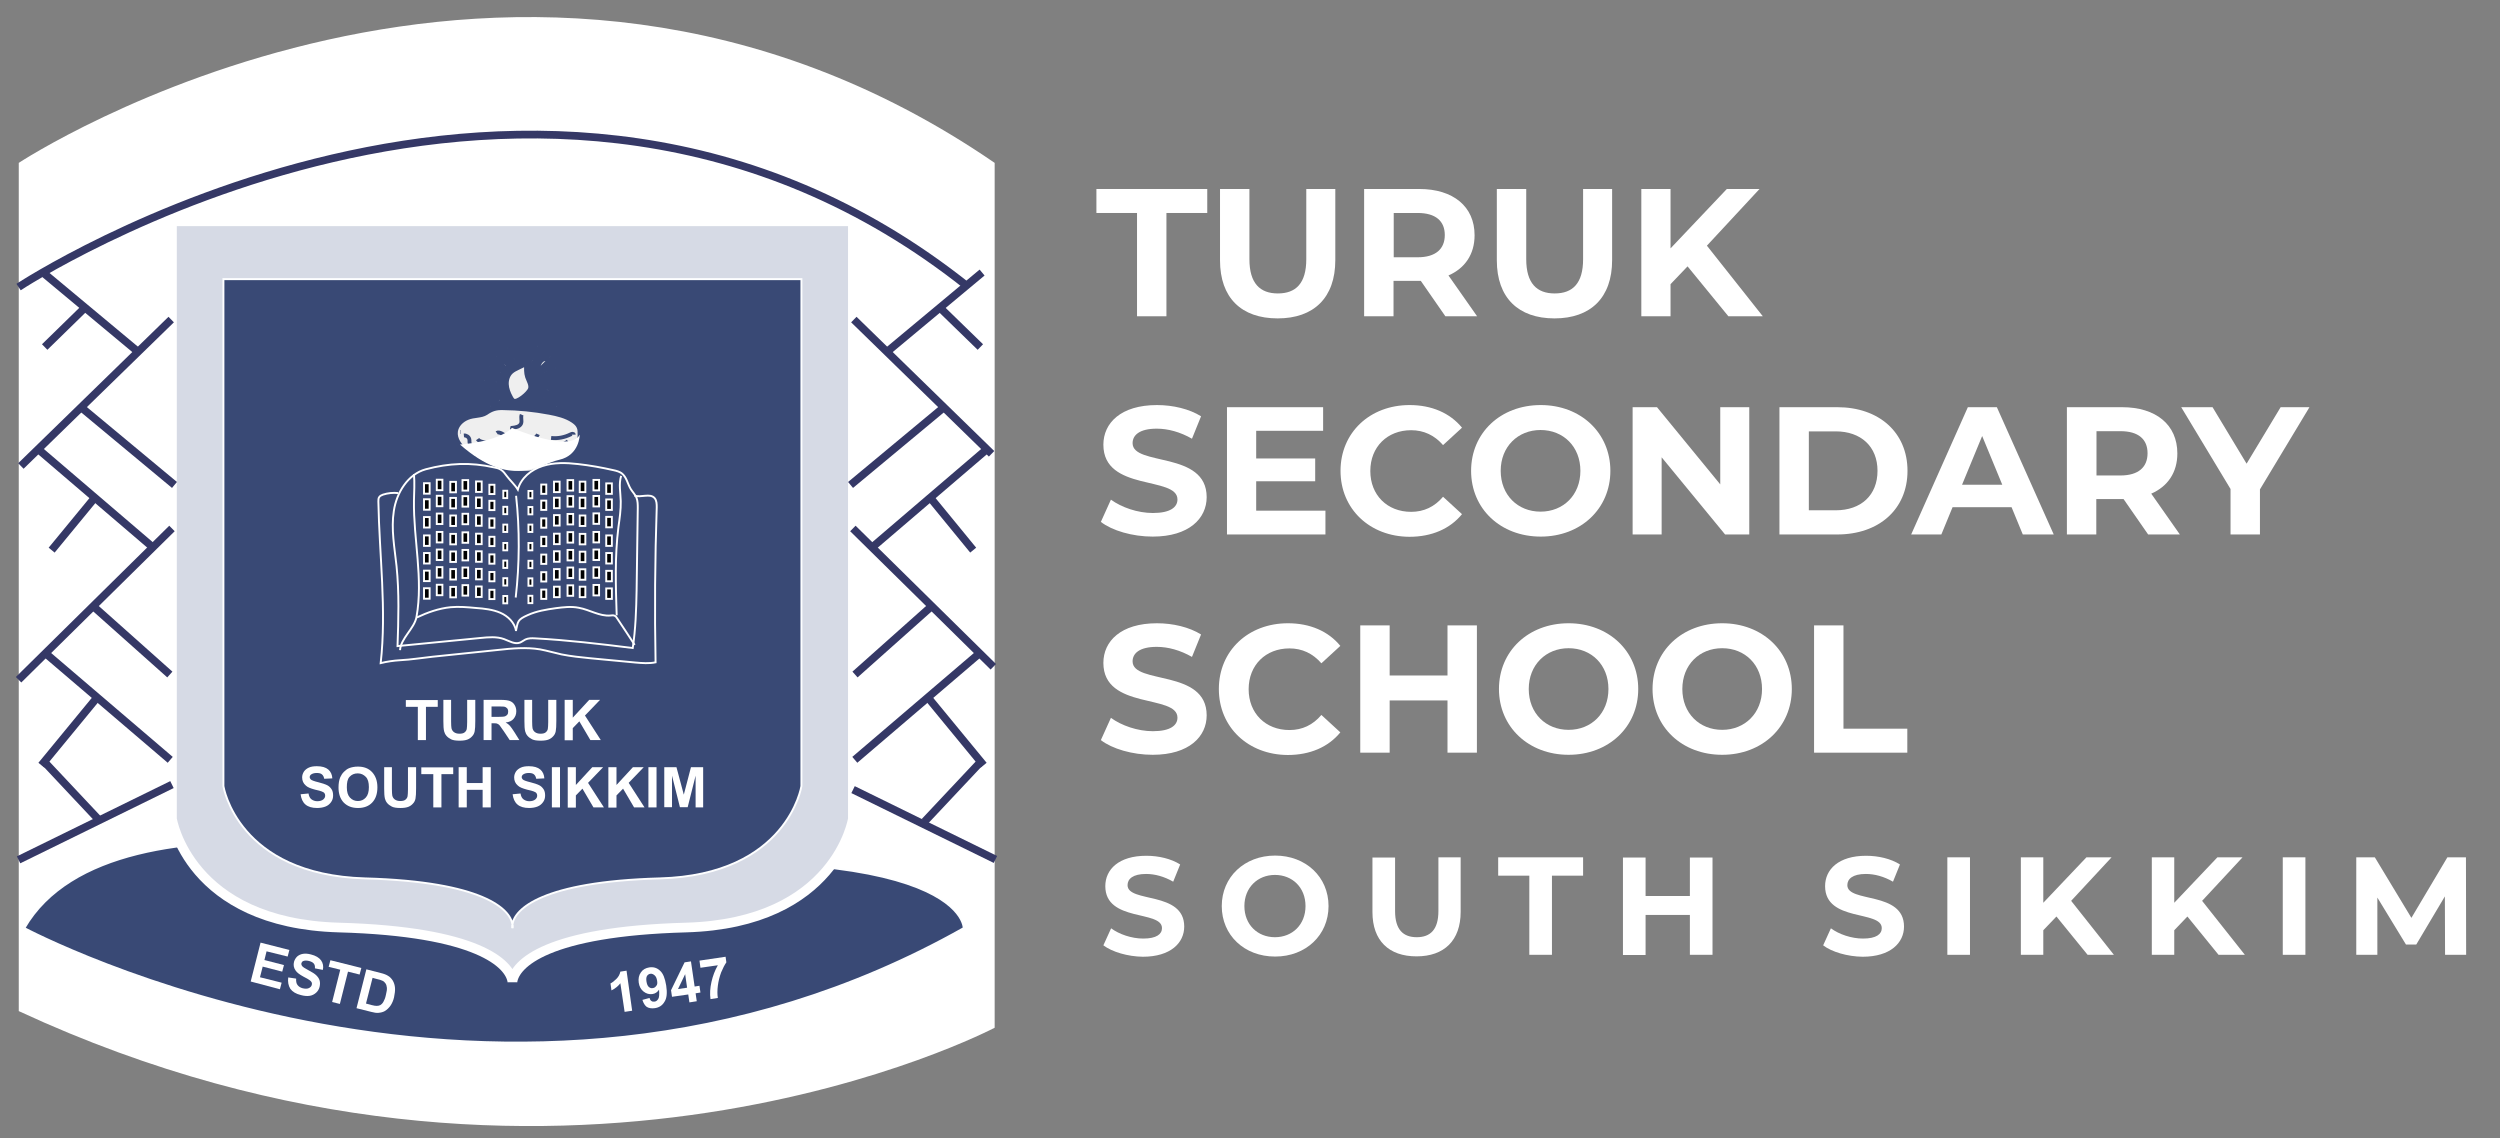 <?xml version="1.0" encoding="utf-8"?>
<!-- Generator: Adobe Illustrator 24.2.0, SVG Export Plug-In . SVG Version: 6.00 Build 0)  -->
<svg version="1.1" id="Layer_1" xmlns="http://www.w3.org/2000/svg" xmlns:xlink="http://www.w3.org/1999/xlink" x="0px" y="0px"
	 viewBox="0 0 1292.4 588.3" style="enable-background:new 0 0 1292.4 588.3;" xml:space="preserve">
<rect x="0" y="0" width="1292.4" height="588.3" fill="#808080" stroke="none"/>
<style type="text/css">
	.st0{fill:#FFFFFF;}
	.st1{fill:#394975;stroke:#FDFEFF;stroke-miterlimit:10;}
	.st2{fill:#D6DAE5;stroke:#FFFFFF;stroke-width:5;stroke-miterlimit:10;}
	.st3{fill:none;stroke:#353866;stroke-width:4;stroke-miterlimit:10;}
	.st4{fill:#EFEFEF;stroke:#394975;stroke-width:2;stroke-miterlimit:10;}
	.st5{fill:#EFEFEF;}
	.st6{fill:#394975;}
	.st7{fill:none;stroke:#FFFFFF;stroke-miterlimit:10;}
	.st8{stroke:#FFFFFF;stroke-miterlimit:10;}
</style>
<g id="Layer_2_1_">
	<path class="st0" d="M514.2,531.3c0,0-227.5,119.9-504.5-8.6V84.2c0,0,257.3-169.6,504.5,0V531.3z"/>
	<g id="Layer_3">
		<path class="st1" d="M12.6,479.8c0,0,249.5,133.2,485.6,0c0,0,1-52.2-237.3-27.3C260.9,452.5,59.3,399.1,12.6,479.8z"/>
		<g>
			<path class="st0" d="M98.2,541.8l6.9-20.3l15.1,5.1L119,530l-11-3.7l-1.5,4.5l10.2,3.5l-1.2,3.4l-10.2-3.5l-1.9,5.5l11.4,3.9
				l-1.2,3.4L98.2,541.8z"/>
			<path class="st0" d="M123.7,527.7l7.6,2.2c1.7,0.5,3,1,3.8,1.5c1.1,0.7,2,1.6,2.6,2.8s0.9,2.5,1,3.9s-0.2,3.1-0.7,5.1
				c-0.5,1.7-1.1,3.1-1.9,4.2c-0.9,1.4-2,2.4-3.3,3c-0.9,0.5-2.1,0.8-3.4,0.8c-1,0-2.3-0.2-3.8-0.6l-7.8-2.3L123.7,527.7z
				 M126.9,532.4l-3.9,13.7l3.1,0.9c1.2,0.3,2,0.5,2.6,0.5c0.7,0,1.4-0.1,1.9-0.4c0.6-0.3,1.1-0.8,1.7-1.7c0.5-0.8,1.1-2.1,1.5-3.7
				s0.7-2.9,0.6-3.8c0-0.9-0.2-1.7-0.6-2.3c-0.4-0.6-0.9-1.1-1.6-1.5c-0.5-0.3-1.7-0.7-3.4-1.2L126.9,532.4z"/>
			<path class="st0" d="M144.1,533.5l4.2,1l-2.7,11.3c-0.4,1.8-0.7,3-0.7,3.5c0,0.9,0.2,1.7,0.8,2.4s1.4,1.2,2.6,1.4
				c1.2,0.3,2.2,0.3,2.9-0.1s1.2-0.9,1.5-1.5c0.3-0.7,0.6-1.8,1-3.5l2.8-11.5l4.2,1l-2.6,11c-0.6,2.5-1.1,4.2-1.6,5.2
				s-1.1,1.8-1.9,2.3c-0.8,0.6-1.7,0.9-2.9,1.1c-1.1,0.2-2.5,0.1-4.2-0.3c-2-0.5-3.4-1.1-4.4-1.8c-0.9-0.7-1.6-1.5-2-2.4
				s-0.6-1.7-0.6-2.6c0-1.3,0.3-3.1,0.9-5.4L144.1,533.5z"/>
			<path class="st0" d="M174.9,554.3l3.9,2.1c-1.1,2.2-2.5,3.7-4.2,4.5s-3.7,1-5.9,0.6c-2.8-0.6-4.9-2-6.3-4.2
				c-1.4-2.3-1.8-5.1-1.1-8.4c0.7-3.5,2.1-6,4.3-7.6s4.8-2.1,7.7-1.5c2.6,0.5,4.5,1.7,5.8,3.5c0.8,1.1,1.2,2.5,1.4,4.3l-4.4,0.2
				c0-1.1-0.4-2.1-1-2.9c-0.7-0.8-1.6-1.3-2.7-1.5c-1.6-0.3-2.9,0-4.1,0.9c-1.2,0.9-2,2.6-2.5,5.2c-0.5,2.7-0.4,4.7,0.3,6
				s1.9,2.1,3.4,2.4c1.1,0.2,2.2,0.1,3.1-0.5S174.3,555.7,174.9,554.3z"/>
			<path class="st0" d="M200.1,566.5l-4.7-0.7l-1.1-5.1l-8.5-1.4l-2.5,4.5l-4.5-0.7l11.6-19.9l4.5,0.7L200.1,566.5z M193.5,556.9
				l-1.7-8.3l-4.1,7.4L193.5,556.9z"/>
			<path class="st0" d="M204.8,567l2.2-17.7l-6.3-0.8l0.5-3.6l16.9,2.1l-0.5,3.6l-6.3-0.8l-2.2,17.7L204.8,567z"/>
			<path class="st0" d="M218,568.6l2.2-21.4l4.3,0.4l-2.2,21.4L218,568.6z"/>
			<path class="st0" d="M226.1,558.8c0.2-2.2,0.6-4,1.4-5.4c0.6-1.1,1.3-2,2.2-2.8s1.9-1.4,2.9-1.7c1.4-0.5,2.9-0.6,4.7-0.5
				c3.2,0.2,5.6,1.4,7.4,3.5s2.5,4.9,2.2,8.4s-1.4,6.1-3.4,7.9c-2,1.8-4.6,2.6-7.8,2.4c-3.2-0.2-5.6-1.4-7.4-3.5
				C226.6,565,225.9,562.2,226.1,558.8z M230.6,559c-0.2,2.4,0.3,4.3,1.3,5.6s2.4,2.1,4.1,2.2c1.7,0.1,3.2-0.4,4.4-1.6
				c1.2-1.2,1.9-3,2.1-5.5c0.2-2.5-0.2-4.3-1.2-5.6s-2.4-2-4.2-2.1s-3.3,0.4-4.4,1.5C231.5,554.7,230.8,556.5,230.6,559z"/>
			<path class="st0" d="M249.4,571.1l0.7-21.5l4.2,0.1l8.3,14.6L263,550l4,0.1l-0.7,21.5l-4.3-0.1l-8.2-14.3l-0.4,14L249.4,571.1z"
				/>
			<path class="st0" d="M279.7,571.6l-0.5-21.5l14.7-0.4l0.1,3.6l-10.4,0.3l0.1,5.1l9-0.2l0.1,3.6l-9,0.2l0.2,9.1L279.7,571.6z"/>
			<path class="st0" d="M296.9,560.5c-0.1-2.2,0.1-4,0.6-5.6c0.4-1.1,1-2.1,1.8-3.1c0.8-0.9,1.7-1.6,2.6-2.1c1.3-0.7,2.8-1,4.6-1.2
				c3.2-0.2,5.7,0.6,7.8,2.4c2,1.8,3.2,4.5,3.4,8c0.2,3.5-0.5,6.2-2.3,8.3s-4.2,3.2-7.3,3.4c-3.2,0.2-5.8-0.6-7.8-2.4
				C298.2,566.6,297.1,564,296.9,560.5z M301.3,560.1c0.2,2.4,0.8,4.2,2,5.4s2.7,1.7,4.4,1.6c1.7-0.1,3.1-0.8,4.1-2.1
				s1.5-3.2,1.3-5.7s-0.8-4.3-2-5.4c-1.2-1.1-2.6-1.6-4.4-1.5s-3.2,0.8-4.2,2.1C301.6,555.8,301.2,557.6,301.3,560.1z"/>
			<path class="st0" d="M322.4,569.3L320,548l9.1-1c2.3-0.3,4-0.3,5,0c1.1,0.3,2,0.9,2.7,1.8c0.7,0.9,1.2,2,1.3,3.3
				c0.2,1.6-0.1,3-1,4.1c-0.8,1.1-2.2,2-4,2.5c1,0.4,1.8,0.9,2.5,1.5s1.6,1.6,2.8,3.2l3.1,3.9l-5.2,0.6l-3.6-4.3
				c-1.3-1.5-2.2-2.5-2.6-2.9c-0.5-0.4-0.9-0.6-1.4-0.7c-0.5-0.1-1.2-0.1-2.2,0l-0.9,0.1l1,8.9L322.4,569.3z M325.3,556.5l3.2-0.4
				c2.1-0.2,3.3-0.5,3.8-0.7s0.9-0.6,1.1-1c0.2-0.5,0.3-1,0.3-1.7c-0.1-0.7-0.3-1.3-0.8-1.7c-0.4-0.4-1-0.6-1.7-0.7
				c-0.4,0-1.4,0.1-3.2,0.3l-3.4,0.4L325.3,556.5z"/>
			<path class="st0" d="M353,565.4l-3.7-21l4.3-0.7l3,17.4l10.6-1.9l0.6,3.6L353,565.4z"/>
			<path class="st0" d="M371.2,562.1l-4.3-21l4.2-0.9l4.3,21L371.2,562.1z"/>
			<path class="st0" d="M379.9,560.3l-4.9-20.9l14.3-3.4l0.8,3.5l-10.1,2.4l1.2,4.9l8.7-2.1l0.8,3.5l-8.7,2.1l2.1,8.9L379.9,560.3z"
				/>
			<path class="st0" d="M398.2,555.9l-5.8-20.7l15.3-4.3l1,3.5l-11.2,3.1l1.3,4.6l10.4-2.9l1,3.5l-10.4,2.9l1.6,5.6L413,548l1,3.5
				L398.2,555.9z"/>
		</g>
	</g>
	<g>
		<g>
			<path class="st2" d="M262.8,114.4H88.9v308.9c0,0,8.5,54,86.3,56.2c71.8,2,88.4,18.7,89.7,28v0.3c0-0.1,0-0.1,0-0.2
				c0,0.1,0,0.1,0,0.2v-0.3c1.3-9.4,17.9-26,89.7-28c77.8-2.2,86.3-56.2,86.3-56.2V114.4H267.1H262.8z"/>
		</g>
	</g>
	<g>
		<g>
			<path class="st1" d="M264.9,479.8v-1.6C264.9,478.8,264.9,479.3,264.9,479.8z"/>
			<path class="st1" d="M264.9,478.2v1.6C265,479.3,265,478.8,264.9,478.2z"/>
			<path class="st1" d="M263.1,144.3H115.5v262.1c0,0,7.2,45.8,73.3,47.7c60.9,1.7,75,15.9,76.1,23.8v0.3v-0.1v0.1v-0.3
				c1.1-7.9,15.2-22.1,76.1-23.8c66.1-1.8,73.3-47.7,73.3-47.7V144.3H266.8H263.1z"/>
		</g>
	</g>
	<g>
		<path class="st0" d="M216,382.6v-17.2h-6.2v-3.5h16.5v3.5h-6.1v17.2H216z"/>
		<path class="st0" d="M229,361.8h4.2V373c0,1.8,0.1,2.9,0.2,3.5c0.2,0.8,0.6,1.5,1.3,2s1.6,0.8,2.8,0.8s2.1-0.2,2.7-0.7
			s1-1.1,1.1-1.8c0.1-0.7,0.2-1.9,0.2-3.5v-11.5h4.2v10.9c0,2.5-0.1,4.3-0.3,5.3s-0.6,1.9-1.3,2.6c-0.6,0.7-1.4,1.3-2.4,1.7
			s-2.4,0.6-4,0.6c-2,0-3.5-0.2-4.5-0.7s-1.8-1.1-2.4-1.8c-0.6-0.7-1-1.5-1.2-2.3c-0.3-1.2-0.4-2.9-0.4-5.3v-11H229z"/>
		<path class="st0" d="M250,382.6v-20.8h8.8c2.2,0,3.8,0.2,4.8,0.6s1.8,1,2.4,2s0.9,2,0.9,3.3c0,1.6-0.5,2.8-1.4,3.9
			s-2.3,1.7-4.1,1.9c0.9,0.5,1.7,1.1,2.2,1.7s1.4,1.8,2.4,3.4l2.5,4h-5l-3-4.5c-1.1-1.6-1.8-2.6-2.2-3.1s-0.8-0.7-1.3-0.9
			c-0.4-0.2-1.1-0.2-2.1-0.2h-0.8v8.7H250z M254.2,370.6h3.1c2,0,3.3-0.1,3.8-0.3c0.5-0.2,0.9-0.5,1.2-0.9s0.4-0.9,0.4-1.6
			s-0.2-1.3-0.6-1.7s-0.9-0.7-1.6-0.8c-0.3,0-1.4-0.1-3.1-0.1h-3.3v5.4H254.2z"/>
		<path class="st0" d="M270.9,361.8h4.2V373c0,1.8,0.1,2.9,0.2,3.5c0.2,0.8,0.6,1.5,1.3,2s1.6,0.8,2.8,0.8c1.2,0,2.1-0.2,2.7-0.7
			s1-1.1,1.1-1.8c0.1-0.7,0.2-1.9,0.2-3.5v-11.5h4.2v10.9c0,2.5-0.1,4.3-0.3,5.3c-0.2,1-0.6,1.9-1.3,2.6c-0.6,0.7-1.4,1.3-2.4,1.7
			s-2.4,0.6-4,0.6c-2,0-3.5-0.2-4.5-0.7s-1.8-1.1-2.4-1.8c-0.6-0.7-1-1.5-1.2-2.3c-0.3-1.2-0.4-2.9-0.4-5.3v-11H270.9z"/>
		<path class="st0" d="M291.9,382.6v-20.8h4.2v9.2l8.5-9.2h5.6l-7.8,8.1l8.2,12.7h-5.4l-5.7-9.7l-3.4,3.5v6.3h-4.2V382.6z"/>
		<path class="st0" d="M155.4,410.6l4.1-0.4c0.2,1.4,0.7,2.4,1.5,3s1.8,1,3,1c1.3,0,2.4-0.3,3.1-0.9s1-1.2,1-2
			c0-0.5-0.1-0.9-0.4-1.3s-0.8-0.6-1.5-0.9c-0.5-0.2-1.6-0.5-3.4-0.9c-2.2-0.6-3.8-1.2-4.7-2.1c-1.3-1.1-1.9-2.5-1.9-4.2
			c0-1.1,0.3-2,0.9-3c0.6-0.9,1.5-1.6,2.6-2.1s2.5-0.7,4.1-0.7c2.6,0,4.6,0.6,5.9,1.7c1.3,1.1,2,2.7,2.1,4.6l-4.2,0.2
			c-0.2-1.1-0.6-1.8-1.2-2.3c-0.6-0.5-1.5-0.7-2.7-0.7s-2.2,0.3-2.9,0.8c-0.4,0.3-0.7,0.8-0.7,1.3s0.2,0.9,0.6,1.3
			c0.5,0.4,1.8,0.9,3.9,1.4c2,0.5,3.5,1,4.5,1.5s1.7,1.2,2.3,2.1s0.8,2,0.8,3.3c0,1.2-0.3,2.3-1,3.3s-1.6,1.8-2.8,2.3
			s-2.7,0.8-4.5,0.8c-2.6,0-4.6-0.6-6-1.8S155.7,412.9,155.4,410.6z"/>
		<path class="st0" d="M175,407.1c0-2.1,0.3-3.9,0.9-5.3c0.5-1.1,1.1-2,1.9-2.8c0.8-0.8,1.7-1.5,2.7-1.9c1.3-0.5,2.8-0.8,4.5-0.8
			c3.1,0,5.5,0.9,7.3,2.8s2.8,4.5,2.8,7.9s-0.9,6-2.7,7.9s-4.3,2.8-7.3,2.8c-3.1,0-5.5-0.9-7.4-2.8C175.9,413,175,410.4,175,407.1z
			 M179.3,407c0,2.4,0.5,4.1,1.6,5.3c1.1,1.2,2.5,1.8,4.1,1.8c1.7,0,3-0.6,4.1-1.8c1.1-1.2,1.6-3,1.6-5.4s-0.5-4.2-1.6-5.3
			s-2.4-1.8-4.2-1.8c-1.7,0-3.1,0.6-4.2,1.8S179.3,404.6,179.3,407z"/>
		<path class="st0" d="M198.4,396.6h4.2v11.2c0,1.8,0.1,2.9,0.2,3.5c0.2,0.8,0.6,1.5,1.3,2s1.6,0.8,2.8,0.8s2.1-0.2,2.7-0.7
			s1-1.1,1.1-1.8c0.1-0.7,0.2-1.9,0.2-3.5v-11.5h4.2v10.9c0,2.5-0.1,4.3-0.3,5.3s-0.6,1.9-1.3,2.6c-0.6,0.7-1.4,1.3-2.4,1.7
			s-2.4,0.6-4,0.6c-2,0-3.5-0.2-4.5-0.7s-1.8-1.1-2.4-1.8c-0.6-0.7-1-1.5-1.2-2.3c-0.3-1.2-0.4-2.9-0.4-5.3v-11H198.4z"/>
		<path class="st0" d="M224,417.4v-17.2h-6.2v-3.5h16.5v3.5h-6.1v17.2H224z"/>
		<path class="st0" d="M237.1,417.4v-20.8h4.2v8.2h8.2v-8.2h4.2v20.8h-4.2v-9.1h-8.2v9.1H237.1z"/>
		<path class="st0" d="M265,410.6l4.1-0.4c0.2,1.4,0.7,2.4,1.5,3s1.8,1,3,1c1.3,0,2.4-0.3,3.1-0.9s1-1.2,1-2c0-0.5-0.1-0.9-0.4-1.3
			s-0.8-0.6-1.5-0.9c-0.5-0.2-1.6-0.5-3.4-0.9c-2.2-0.6-3.8-1.2-4.7-2.1c-1.3-1.1-1.9-2.5-1.9-4.2c0-1.1,0.3-2,0.9-3
			c0.6-0.9,1.5-1.6,2.6-2.1s2.5-0.7,4.1-0.7c2.6,0,4.6,0.6,5.9,1.7s2,2.7,2.1,4.6l-4.2,0.2c-0.2-1.1-0.6-1.8-1.2-2.3
			s-1.5-0.7-2.7-0.7s-2.2,0.3-2.9,0.8c-0.4,0.3-0.7,0.8-0.7,1.3s0.2,0.9,0.6,1.3c0.5,0.4,1.8,0.9,3.9,1.4c2,0.5,3.5,1,4.5,1.5
			s1.7,1.2,2.3,2.1c0.6,0.9,0.8,2,0.8,3.3c0,1.2-0.3,2.3-1,3.3s-1.6,1.8-2.8,2.3s-2.7,0.8-4.5,0.8c-2.6,0-4.6-0.6-6-1.8
			S265.3,412.9,265,410.6z"/>
		<path class="st0" d="M285.3,417.4v-20.8h4.2v20.8H285.3z"/>
		<path class="st0" d="M293.5,417.4v-20.8h4.2v9.2l8.5-9.2h5.6l-7.8,8.1l8.2,12.7h-5.4l-5.7-9.7l-3.4,3.5v6.3h-4.2V417.4z"/>
		<path class="st0" d="M314.5,417.4v-20.8h4.2v9.2l8.5-9.2h5.6l-7.8,8.1l8.2,12.7h-5.4l-5.7-9.7l-3.4,3.5v6.3h-4.2V417.4z"/>
		<path class="st0" d="M335.2,417.4v-20.8h4.2v20.8H335.2z"/>
		<path class="st0" d="M343.4,417.4v-20.8h6.3l3.8,14.2l3.7-14.2h6.3v20.8h-3.9V401l-4.1,16.3h-4l-4.1-16.3v16.3h-4V417.4z"/>
	</g>
	<g>
		<path class="st0" d="M129.6,507.4l5.1-20.1l14.9,3.8l-0.9,3.4l-10.9-2.7l-1.1,4.5l10.1,2.6l-0.9,3.4l-10.1-2.6l-1.4,5.5l11.2,2.8
			l-0.9,3.4L129.6,507.4z"/>
		<path class="st0" d="M149,505.3l4.1,0.6c-0.1,1.4,0.1,2.5,0.7,3.3c0.6,0.8,1.5,1.4,2.7,1.7c1.3,0.3,2.4,0.3,3.2-0.1
			s1.3-0.9,1.5-1.7c0.1-0.5,0.1-0.9-0.1-1.3c-0.2-0.4-0.6-0.8-1.2-1.2c-0.4-0.3-1.4-0.9-3-1.7c-2-1.1-3.4-2.1-4.1-3.2
			c-1-1.4-1.2-2.9-0.8-4.5c0.3-1,0.8-1.9,1.6-2.7c0.8-0.7,1.8-1.2,3-1.4c1.2-0.2,2.6-0.1,4.1,0.3c2.5,0.6,4.3,1.7,5.3,3.1
			s1.3,3.1,0.9,4.9l-4.1-0.8c0.1-1.1-0.1-1.9-0.6-2.5s-1.3-1-2.4-1.3c-1.2-0.3-2.2-0.3-3,0c-0.5,0.2-0.8,0.6-1,1.1
			c-0.1,0.5,0,0.9,0.3,1.4c0.4,0.6,1.5,1.3,3.4,2.3s3.2,1.8,4,2.6s1.4,1.6,1.7,2.6s0.3,2.1,0,3.4c-0.3,1.2-0.9,2.2-1.8,3
			c-0.9,0.8-2,1.4-3.3,1.6c-1.3,0.2-2.8,0.1-4.6-0.4c-2.5-0.6-4.3-1.7-5.4-3.2C149.1,509.6,148.7,507.6,149,505.3z"/>
		<path class="st0" d="M171.7,518l4.2-16.7l-6-1.5l0.9-3.4l16,4l-0.9,3.4l-6-1.5l-4.2,16.7L171.7,518z"/>
		<path class="st0" d="M189.4,501.1l7.4,1.9c1.7,0.4,2.9,0.9,3.7,1.4c1.1,0.6,1.9,1.5,2.6,2.6c0.6,1.1,1,2.3,1.1,3.7s-0.1,3-0.5,4.9
			c-0.4,1.7-1,3-1.7,4.1c-0.9,1.3-1.9,2.3-3.1,3c-0.9,0.5-2,0.8-3.3,0.9c-1,0.1-2.2-0.1-3.7-0.5l-7.6-1.9L189.4,501.1z M192.6,505.5
			l-3.4,13.3l3,0.8c1.1,0.3,2,0.4,2.5,0.4c0.7,0,1.3-0.1,1.9-0.4c0.5-0.3,1.1-0.8,1.6-1.7s1-2,1.3-3.6c0.4-1.6,0.6-2.8,0.5-3.7
			c-0.1-0.9-0.3-1.6-0.7-2.2s-0.9-1.1-1.6-1.4c-0.5-0.3-1.6-0.6-3.3-1L192.6,505.5z"/>
	</g>
	<g>
		<path class="st0" d="M326.8,522.5l-3.9,0.6l-2.2-14.8c-1.2,1.6-2.8,2.8-4.6,3.7l-0.5-3.6c1-0.5,2-1.3,3.1-2.4s1.7-2.3,2-3.7
			l3.2-0.5L326.8,522.5z"/>
		<path class="st0" d="M332.1,516.9l3.7-1c0.2,0.8,0.5,1.3,1,1.6c0.4,0.3,1,0.4,1.6,0.3c0.8-0.1,1.4-0.6,1.9-1.4
			c0.5-0.8,0.6-2.4,0.4-4.8c-0.8,1.3-2,2.1-3.5,2.3c-1.6,0.2-3.1-0.2-4.5-1.3c-1.4-1.1-2.2-2.6-2.5-4.6c-0.3-2.1,0.1-3.9,1.1-5.3
			c1-1.5,2.5-2.3,4.4-2.6c2.1-0.3,3.9,0.2,5.5,1.7c1.6,1.4,2.6,4,3.2,7.7c0.6,3.8,0.3,6.6-0.9,8.4c-1.1,1.9-2.8,3-5.1,3.3
			c-1.6,0.2-3,0-4.1-0.7C333.4,519.8,332.6,518.6,332.1,516.9z M339.7,507c-0.2-1.3-0.6-2.2-1.3-2.8c-0.7-0.6-1.4-0.9-2.2-0.8
			c-0.7,0.1-1.3,0.5-1.7,1.1c-0.4,0.6-0.5,1.6-0.3,2.9s0.6,2.3,1.2,2.8s1.3,0.8,2.1,0.6c0.8-0.1,1.3-0.5,1.8-1.2
			C339.8,509.1,339.9,508.2,339.7,507z"/>
		<path class="st0" d="M356.4,518.2l-0.6-4.1l-8.4,1.2l-0.5-3.4l7-14.4l3.3-0.5l1.9,13l2.5-0.4l0.5,3.5l-2.5,0.4l0.6,4.1
			L356.4,518.2z M355.2,510.6l-1-7l-3.7,7.7L355.2,510.6z"/>
		<path class="st0" d="M362.1,500.3l-0.5-3.7l13.5-2l0.4,2.9c-0.9,1.3-1.8,3-2.7,5.2c-0.8,2.2-1.4,4.5-1.7,6.9
			c-0.3,2.4-0.3,4.5,0,6.3l-3.8,0.6c-0.4-2.8-0.2-5.8,0.5-8.9s1.8-6,3.3-8.6L362.1,500.3z"/>
	</g>
</g>
<g id="Layer_5">
	<path class="st3" d="M9.6,148.4c0,0,268.8-177.4,491,0"/>
	<line class="st3" x1="88.9" y1="273.2" x2="9.6" y2="351.4"/>
	<line class="st3" x1="88.9" y1="405.6" x2="9.6" y2="444.5"/>
	<line class="st3" x1="441" y1="408.2" x2="514.6" y2="444.3"/>
	<line class="st3" x1="88.5" y1="165.2" x2="10.8" y2="240.9"/>
	<line class="st3" x1="44.7" y1="158.3" x2="23.1" y2="179.4"/>
	<line class="st3" x1="48.5" y1="257.9" x2="26.7" y2="284.4"/>
	<line class="st3" x1="50.1" y1="360.7" x2="21.4" y2="395.6"/>
	<line class="st3" x1="71.4" y1="181.9" x2="22.2" y2="140.9"/>
	<line class="st3" x1="90.2" y1="250.7" x2="41" y2="209.8"/>
	<line class="st3" x1="78.5" y1="282.5" x2="19.7" y2="232.2"/>
	<line class="st3" x1="52" y1="424.8" x2="22.6" y2="393.5"/>
	<line class="st3" x1="88" y1="392.8" x2="23.5" y2="337.7"/>
	<line class="st3" x1="87.8" y1="348.7" x2="47.4" y2="312.7"/>
	<line class="st3" x1="440.9" y1="273.2" x2="513.5" y2="344.7"/>
	<line class="st3" x1="441.4" y1="165.2" x2="512.6" y2="234.6"/>
	<line class="st3" x1="485.1" y1="158.3" x2="506.8" y2="179.4"/>
	<line class="st3" x1="481.4" y1="257.9" x2="503.1" y2="284.4"/>
	<line class="st3" x1="479.8" y1="360.7" x2="508.5" y2="395.6"/>
	<line class="st3" x1="458.5" y1="181.9" x2="507.7" y2="140.9"/>
	<line class="st3" x1="439.7" y1="250.7" x2="488.9" y2="209.8"/>
	<line class="st3" x1="451.4" y1="282.5" x2="510.2" y2="232.2"/>
	<line class="st3" x1="477.9" y1="424.8" x2="507.3" y2="393.5"/>
	<line class="st3" x1="441.9" y1="392.8" x2="506.4" y2="337.7"/>
	<line class="st3" x1="442" y1="348.7" x2="482.4" y2="312.7"/>
</g>
<g id="Layer_7">
	<g>
		<path class="st4" d="M241.7,216.1c-3,1.2-5.6,3.8-6,7c-0.5,3.9,2.3,7.5,5.3,10.1c8.5,7.4,19.9,11.5,31.1,11.2
			c0.8,0,1.6-0.1,2.3-0.2c0.9-0.2,1.8-0.6,2.7-1c4.8-2.1,9.6-4.3,14.3-6.4c2.5-1.1,5.2-2.4,6.7-4.8c1.3-2.1,1.4-4.7,1.5-7.1
			c0-1.4,0.1-2.8-0.5-4.1c-0.6-1.4-1.8-2.4-3-3.2c-3.6-2.4-7.9-3.4-12.1-4.2c-7.9-1.5-16-2.3-24-2.4c-3.6-0.1-5.8,0.6-8.7,2.6
			C248.7,215.3,245,214.7,241.7,216.1z"/>
		<path class="st4" d="M265.4,207c-0.6-0.4-1-1.1-1.3-1.7c-1.1-2-2-4.3-2.1-6.6s0.6-4.8,2.4-6.4c1-0.9,2.1-1.4,3.3-2
			c1.4-0.7,2.9-1.4,4.3-2.1c-0.1,2.3-0.2,4.6,0.5,6.7c0.7,2,2.1,4.1,1.5,6.1C273.3,203.2,267.1,208.4,265.4,207z"/>
		<g>
			<path class="st5" d="M258.5,206.7c-1-0.2-2,0.5-2.7,1.3s-1.4,1.8-2.4,2.1"/>
			<path class="st6" d="M258.5,206.9c-0.5,0.2-0.8,0.6-1,1c-0.1,0.2-0.2,0.4-0.3,0.6c-0.1,0.2-0.2,0.4-0.2,0.6
				c-0.2,0.5-0.1,1.3-0.8,1.6c-0.3,0.2-0.8,0.3-1.2,0.3c-0.5,0-1-0.2-1.4-0.6l-0.1-0.4c0.1-0.6,0-1,0-1.3s-0.1-0.6,0-0.8
				c0-0.4,0.7-0.5,1.2-0.8c0.6-0.4,1.2-0.7,1.9-0.9c0.7-0.2,1.6-0.1,2.1,0.4L258.5,206.9z"/>
		</g>
		<g>
			<path class="st5" d="M257.1,201.6c-2.2,0.5-4.4,1.2-6.5,1.9"/>
			<path class="st6" d="M257.2,201.7c-0.5,0.4-1,0.8-1.4,1.2c-0.5,0.4-1,0.7-1.4,1c-0.5,0.3-0.8,1-1.5,0.9c-0.3,0-0.6-0.1-1-0.3
				s-0.7-0.4-1.2-0.9l-0.1-0.4c0.1-0.6,0.2-1.1,0.4-1.4c0.2-0.4,0.4-0.6,0.6-0.8c0.5-0.5,1.2-0.1,1.8-0.1s1.2,0,1.8,0.1
				s1.2,0.2,1.9,0.4L257.2,201.7z"/>
		</g>
		<g>
			<path class="st5" d="M256.5,197.5c0-0.2-0.3-0.3-0.5-0.3c-1.7,0.1-3.4,0-5.1,0c-0.3,0-0.6-0.1-0.7-0.3"/>
			<path class="st6" d="M256.3,197.5c-0.1,0.1-0.2,0.2-0.5,0.3l-0.8,0.4c-0.5,0.2-1.1,0.4-1.7,0.6c-0.6,0.2-1.1,0.7-1.7,0.4
				c-0.3-0.1-0.5-0.3-0.8-0.6c-0.1-0.1-0.4-0.3-0.6-0.6c-0.2-0.3-0.4-0.7-0.2-1l0.4-0.2c0.3-0.1,0.3-0.4,0.4-0.6
				c0.1-0.2,0.1-0.3,0.2-0.5c0.3-0.3,0.5-0.5,0.8-0.6c0.5-0.3,1,0.2,1.6,0.4c0.5,0.2,1.1,0.4,1.6,0.6l0.8,0.4
				c0.1,0.1,0.3,0.1,0.5,0.2c0.1,0.1,0.2,0.1,0.3,0.2c0.1,0.1,0.1,0.3,0.1,0.4L256.3,197.5z"/>
		</g>
		<g>
			<path class="st5" d="M258.6,192.8c-0.2-0.4-0.6-0.5-1-0.6c-1.7-0.5-3.4-1.4-4.7-2.6"/>
			<path class="st6" d="M258.4,192.9c-0.2-0.1-0.4,0-0.7,0c-0.2,0.1-0.6,0.1-0.9,0.1c-0.6,0-1.3,0-1.9-0.1c-0.6-0.1-1.5,0-1.9-0.6
				c-0.2-0.3-0.3-0.6-0.4-1.1c-0.1-0.4,0-0.9,0.1-1.5l0.3-0.3c0.6-0.2,1-0.3,1.4-0.4c0.4-0.1,0.7-0.1,0.9-0.1c0.3,0,0.4,0.2,0.5,0.4
				s0.2,0.5,0.4,0.7c0.3,0.4,0.7,0.7,1.1,1.1c0.2,0.2,0.4,0.4,0.7,0.6c0.3,0.2,0.6,0.6,0.6,1L258.4,192.9z"/>
		</g>
		<g>
			<path class="st5" d="M261.4,189.1c-0.4,0.1-0.7-0.2-1-0.4c-1.4-1.3-2.7-2.8-3.8-4.5"/>
			<path class="st6" d="M261.4,189.3c-0.4,0.3-0.9,0.2-1.2,0c-0.4-0.1-0.6-0.2-1-0.4c-0.3-0.1-0.6-0.3-0.9-0.4l-0.8-0.5
				c-0.5-0.4-1.4-0.5-1.5-1.2c-0.1-0.3-0.1-0.7-0.1-1.1c0-0.4,0.2-0.9,0.5-1.4l0.3-0.2c0.6-0.1,1.1,0,1.5,0c0.4,0.1,0.7,0.2,1,0.3
				c0.6,0.2,0.5,1,0.7,1.5s0.5,1.1,0.7,1.6c0.1,0.3,0.3,0.6,0.3,0.8c0.1,0.2,0.1,0.4,0.4,0.6L261.4,189.3z"/>
		</g>
		<g>
			<path class="st5" d="M265.9,185.8c-0.9-2.1-2.1-4.2-3.6-6"/>
			<path class="st6" d="M265.7,185.9c-0.5-0.4-1-0.8-1.5-1.2s-0.9-0.8-1.3-1.2s-1.2-0.6-1.2-1.2c-0.1-0.3-0.1-0.6,0-1
				s0.2-0.8,0.5-1.4l0.3-0.2c0.6-0.1,1.1-0.1,1.5,0s0.7,0.2,1,0.4c0.6,0.4,0.5,1.2,0.7,1.8s0.3,1.2,0.4,1.9c0.1,0.6,0.1,1.3,0.1,2
				L265.7,185.9z"/>
		</g>
		<g>
			<path class="st5" d="M270.4,184.3c0-2.4,0-4.8,0-7.2"/>
			<path class="st6" d="M270.2,184.3c-0.3-0.6-0.6-1.2-0.8-1.8c-0.2-0.6-0.4-1.2-0.6-1.8s-0.7-1.2-0.4-1.8c0.1-0.3,0.3-0.6,0.6-0.9
				c0.3-0.3,0.6-0.6,1.2-0.9h0.4c0.6,0.3,0.9,0.6,1.2,0.9c0.3,0.3,0.5,0.6,0.6,0.9c0.3,0.6-0.2,1.2-0.4,1.8
				c-0.2,0.6-0.4,1.2-0.6,1.8s-0.5,1.2-0.8,1.8H270.2z"/>
		</g>
		<g>
			<path class="st5" d="M274.8,187.2c0-3,1.1-6,3-8.4"/>
			<path class="st6" d="M274.6,187.2c-0.3-0.8-0.5-1.6-0.6-2.4c-0.1-0.8-0.1-1.7,0.1-2.5c0.1-0.4,0.1-0.9,0.1-1.3
				c0.1-0.4,0.3-0.8,0.6-1.2c0.3-0.3,0.7-0.6,1.2-0.8s1-0.3,1.7-0.3l0.3,0.3c0.2,0.7,0.3,1.1,0.3,1.6c0.1,0.4,0,0.8,0,1.2
				c0,0.3-0.2,0.6-0.5,0.9c-0.3,0.2-0.5,0.5-0.7,0.8c-0.4,0.6-0.8,1.2-1.1,1.8c-0.4,0.6-0.7,1.3-1,2.1L274.6,187.2z"/>
		</g>
		<g>
			<path class="st5" d="M279.5,189.1c-0.4-1.4,0.2-3,1.4-3.8c1-0.7,2.3-0.7,3.5-1.1"/>
			<path class="st6" d="M279.4,189.2c-0.5-0.6-0.8-1.4-0.7-2.3c0-0.9,0.4-1.8,1-2.6c0.3-0.4,0.7-0.8,1.1-1.1s0.8-0.4,1.2-0.4
				c0.4,0,0.8,0.1,1.1,0.3c0.4,0.2,0.7,0.5,1.2,0.9l0.1,0.4c-0.1,0.7-0.4,1.1-0.7,1.4c-0.3,0.4-0.6,0.6-0.8,0.8
				c-0.2,0.2-0.4,0.2-0.7,0.2c-0.2-0.1-0.4-0.1-0.6-0.1c-0.4,0.1-0.8,0.3-1.1,0.7c-0.4,0.4-0.7,0.9-0.8,1.6L279.4,189.2z"/>
		</g>
		<g>
			<path class="st5" d="M281.6,192.6c2.1-0.1,4.1-1,5.6-2.4"/>
			<path class="st6" d="M281.6,192.4c0.5-0.3,0.9-0.7,1.3-1s0.8-0.7,1.1-1c0.2-0.2,0.3-0.4,0.4-0.6c0.1-0.2,0.3-0.3,0.5-0.3
				s0.5,0,0.9,0.1c0.3,0.1,0.7,0.2,1.3,0.5l0.3,0.3c0.2,0.6,0.2,1.1,0.1,1.5s-0.2,0.7-0.4,1c-0.2,0.3-0.5,0.4-0.8,0.5
				c-0.3,0-0.7,0-1,0.1c-0.6,0.1-1.3,0.1-1.9,0s-1.2-0.3-1.8-0.5V192.4z"/>
		</g>
		<g>
			<path class="st5" d="M283.2,197.5c2.4-0.5,4.8-0.9,7.3-1.2"/>
			<path class="st6" d="M283.2,197.3c0.5-0.4,1.1-0.8,1.7-1.2c0.6-0.3,1.2-0.7,1.8-0.9c0.6-0.3,1.2-0.9,1.8-0.7
				c0.3,0.1,0.7,0.2,1,0.5c0.3,0.2,0.7,0.6,1.1,1.1v0.4c-0.3,0.6-0.5,1-0.8,1.3s-0.5,0.5-0.8,0.7c-0.6,0.4-1.2-0.1-1.8-0.1
				c-0.6-0.1-1.2-0.2-1.9-0.3c-0.6-0.1-1.3-0.2-2-0.4L283.2,197.3z"/>
		</g>
		<g>
			<path class="st5" d="M282.7,201.4c2.5,0.6,4.8,1.7,6.9,3.2"/>
			<path class="st6" d="M282.8,201.2c0.7-0.2,1.4-0.2,2.1-0.2s1.4,0.1,2.1,0.2c0.7,0.1,1.6,0,2,0.6c0.2,0.3,0.4,0.6,0.6,1.1
				c0.1,0.4,0.2,0.9,0.1,1.6l-0.2,0.3c-0.6,0.3-1,0.4-1.4,0.5s-0.7,0.1-1,0c-0.6,0-0.9-0.8-1.3-1.2l-1.4-1.2c-0.5-0.4-1-0.8-1.5-1.3
				L282.8,201.2z"/>
		</g>
		<g>
			<path class="st5" d="M280.8,205.4c1.9,1,3.8,2.1,5.6,3.3c0.6,0.4,1.2,0.8,1.5,1.5"/>
			<path class="st6" d="M280.9,205.2c0.8,0.1,1.5,0.2,2.3,0.4l1.1,0.3l1.1,0.3c0.7,0.2,1.6,0.2,2.1,0.9c0.3,0.3,0.5,0.7,0.7,1.3
				c0.2,0.5,0.3,1.2-0.1,1.8l-0.4,0.1c-0.7-0.1-1,0.1-1.4,0.1c-0.4,0.1-0.7,0.1-1,0c-0.7-0.1-1-1-1.6-1.5c-0.5-0.5-1-1-1.5-1.6
				s-1-1.1-1.5-1.7L280.9,205.2z"/>
		</g>
		<path class="st4" d="M269.7,214.4c-0.6,1.4,0.2,3.1-0.3,4.5c-0.7,1.7-2.8,2.1-4.7,2.3c-0.2,0.6,0.1,1.2,0.6,1.7s1,0.7,1.6,0.9"/>
		<path class="st4" d="M256.8,223.8c0.7-0.5,1.6-0.1,2.4,0.2c2.5,1.3,4.7,3.2,6.9,5c1.6,1.3,3.3,3.1,3,5.2"/>
		<path class="st4" d="M273,236.7c-0.7-1.7,0.3-3.9,2-4.6c0.8-0.3,1.9-0.5,2.1-1.4"/>
		<path class="st4" d="M271.4,228.9c-0.1-0.3,0.2-0.5,0.5-0.7c1.2-0.5,2.4-0.7,3.5-1.2s2.2-1.3,2.7-2.5"/>
		<path class="st4" d="M284.9,226.4c3.5,0.4,7-0.3,10.2-1.9c0.5-0.3,1.5-0.4,1.5,0.2"/>
		<path class="st4" d="M293.6,228.2c-2,1.2-4,2.5-6,3.8c-0.9,0.6-1.8,1.2-2.5,2c-0.6,0.9-0.9,2.1-0.4,3"/>
		<path class="st4" d="M278.5,240c-0.7-0.8-1.1-1.9-0.9-3"/>
		<path class="st4" d="M261.2,237.5c-0.1-1.3-0.6-2.5-1.3-3.6"/>
		<path class="st4" d="M256.9,237.2c-0.4-1.6-0.8-3.3-1.6-4.7c-0.8-1.5-1.9-2.8-3.5-3.4c-1.7-0.7-3.9-0.6-4.9-2.1"/>
		<path class="st4" d="M248.1,237.1c1-0.7,0.9-2.3,0.1-3.3c-0.8-1-1.9-1.5-3-2.1s-2.2-1.4-2.4-2.6c-0.2-0.7,0-1.4-0.2-2.1
			c-0.3-1.2-1.6-2-2.8-1.9"/>
		<path class="st4" d="M237.8,223.3c0.1,0,0.2,0,0.2,0"/>
	</g>
</g>
<g id="Layer_6">
	<g>
		<path class="st7" d="M220.1,242.6c-9.2,2.5-15.1,12.1-16.5,21.5c-1.5,9.5,0.4,19.1,1.4,28.6c1.4,13.7,1,27.5,0.5,41.3
			c14.5-1.5,28.5-2.7,43-4.2c4-0.4,8.3-0.8,12.1,0.6c2.7,1,5.5,2.8,8.2,1.8c1-0.4,1.8-1.1,2.8-1.6c1.5-0.7,3.2-0.7,4.9-0.6
			c16.9,0.9,33.8,2.9,50.6,5c1.5-9.9,1.8-19.8,2-29.8c0.2-14.2,0.4-28.3,0.6-42.5c0-1.9,0-3.8-0.7-5.5c-0.7-1.6-2-2.9-3-4.5
			c-1.6-2.7-2.1-6.2-4.7-8.1c-1.2-0.8-2.6-1.2-4-1.5c-6.1-1.4-12.3-2.5-18.5-3.2c-6.1-0.7-12.4-0.9-18.3,1s-11.2,6.2-12.8,12.2
			c-1.5-2.5-4-4.7-5.7-7c-0.9-1.2-1.8-2.5-3.1-3.3c-1.1-0.7-2.4-1-3.6-1.2C243.2,238.9,232.1,239.4,220.1,242.6z"/>
		<path class="st7" d="M328,256.2c3.4,1.2,8-1.4,10.4,1.3c1.1,1.3,1.1,3.1,1.1,4.8c-0.9,26.7-1.1,53.4-0.6,80.1
			c-3.4,0.7-6.9,0.4-10.4,0.1c-7.7-0.7-15.5-1.5-23.2-2.2c-5-0.5-10-1-15-2c-3.7-0.8-7.3-1.9-11.1-2.6c-7.2-1.2-14.6-0.5-21.8,0.3
			c-11.3,1.2-22.6,2.3-33.8,3.5c-5.7,0.6-10.9,1.5-16.7,1.8c-3.4,0.2-6.8,0.7-10.1,1.5c3.1-27.7-0.7-55.8-1.2-83.6
			c0-0.8,0-1.7,0.5-2.3c0.4-0.6,1.2-0.9,1.9-1.2c2.5-0.8,5.2-1.1,7.9-0.8"/>
		<path class="st7" d="M328.1,333.4c-3-4.6-6-9.2-9.1-13.8c-0.3-0.5-0.7-1.1-1.3-1.3c-0.6-0.3-1.4-0.2-2.1-0.1
			c-5.6,0.5-10.8-3-16.4-4c-3.9-0.8-7.9-0.3-11.8,0.2c-5,0.7-10,1.5-14.6,3.6c-5.4,2.4-5,3.2-6.1,8.2"/>
		<path class="st7" d="M214,245.1c0.4,4.6,0.1,9.1,0,13.7c-0.3,20.1,4.9,40.4,1.3,60.2c-1.1,5.9-8.1,11-8.5,17.1"/>
		<path class="st7" d="M321.1,246c-1.3,4.2-0.3,8.7-0.2,13.1c0.1,4.5-0.6,9-1.2,13.4c-1.9,15.1-1.4,30.4-0.9,45.6"/>
		<path class="st7" d="M266.8,326.2c-0.7-4.3-4.2-7.7-8.1-9.4s-8.4-2.2-12.7-2.5c-4.3-0.4-8.7-0.8-13-0.4c-6.1,0.6-12,2.7-17.5,5.3"
			/>
		<rect x="219.2" y="249.8" class="st8" width="2.9" height="5.4"/>
		<rect x="225.8" y="248" class="st8" width="2.9" height="5.4"/>
		<rect x="232.8" y="249.1" class="st8" width="2.9" height="5.4"/>
		<rect x="239.1" y="248.2" class="st8" width="2.9" height="5.4"/>
		<rect x="246.1" y="248.9" class="st8" width="2.9" height="5.4"/>
		<rect x="253" y="250.6" class="st8" width="2.6" height="4.8"/>
		<rect x="260.2" y="253.7" class="st8" width="2" height="3.8"/>
		<rect x="219.2" y="258.1" class="st8" width="2.9" height="5.4"/>
		<rect x="225.8" y="256.3" class="st8" width="2.9" height="5.4"/>
		<rect x="232.8" y="257.4" class="st8" width="2.9" height="5.4"/>
		<rect x="239.1" y="256.5" class="st8" width="2.9" height="5.4"/>
		<rect x="246.1" y="257.2" class="st8" width="2.9" height="5.4"/>
		<rect x="253" y="258.9" class="st8" width="2.6" height="4.8"/>
		<rect x="260.2" y="262" class="st8" width="2" height="3.8"/>
		<rect x="219.2" y="267.3" class="st8" width="2.9" height="5.4"/>
		<rect x="225.8" y="265.5" class="st8" width="2.9" height="5.4"/>
		<rect x="232.8" y="266.5" class="st8" width="2.9" height="5.4"/>
		<rect x="239.1" y="265.6" class="st8" width="2.9" height="5.4"/>
		<rect x="246.1" y="266.4" class="st8" width="2.9" height="5.4"/>
		<rect x="253" y="268" class="st8" width="2.6" height="4.8"/>
		<rect x="260.2" y="271.2" class="st8" width="2" height="3.8"/>
		<rect x="219.2" y="276.8" class="st8" width="2.9" height="5.4"/>
		<rect x="225.8" y="275" class="st8" width="2.9" height="5.4"/>
		<rect x="232.8" y="276" class="st8" width="2.9" height="5.4"/>
		<rect x="239.1" y="275.2" class="st8" width="2.9" height="5.4"/>
		<rect x="246.1" y="275.9" class="st8" width="2.9" height="5.4"/>
		<rect x="253" y="277.5" class="st8" width="2.6" height="4.8"/>
		<rect x="260.2" y="280.7" class="st8" width="2" height="3.8"/>
		<rect x="219.2" y="285.9" class="st8" width="2.9" height="5.4"/>
		<rect x="225.8" y="284.1" class="st8" width="2.9" height="5.4"/>
		<rect x="232.8" y="285.1" class="st8" width="2.9" height="5.4"/>
		<rect x="239.1" y="284.3" class="st8" width="2.9" height="5.4"/>
		<rect x="246.1" y="285" class="st8" width="2.9" height="5.4"/>
		<rect x="253" y="286.6" class="st8" width="2.6" height="4.8"/>
		<rect x="260.2" y="289.8" class="st8" width="2" height="3.8"/>
		<rect x="219.2" y="295" class="st8" width="2.9" height="5.4"/>
		<rect x="225.8" y="293.2" class="st8" width="2.9" height="5.4"/>
		<rect x="232.8" y="294.2" class="st8" width="2.9" height="5.4"/>
		<rect x="239.1" y="293.4" class="st8" width="2.9" height="5.4"/>
		<rect x="246.1" y="294.1" class="st8" width="2.9" height="5.4"/>
		<rect x="253" y="295.7" class="st8" width="2.6" height="4.8"/>
		<rect x="260.2" y="298.9" class="st8" width="2" height="3.8"/>
		<rect x="219.2" y="304.1" class="st8" width="2.9" height="5.4"/>
		<rect x="225.8" y="302.3" class="st8" width="2.9" height="5.4"/>
		<rect x="232.8" y="303.4" class="st8" width="2.9" height="5.4"/>
		<rect x="239.1" y="302.5" class="st8" width="2.9" height="5.4"/>
		<rect x="246.1" y="303.2" class="st8" width="2.9" height="5.4"/>
		<rect x="253" y="304.9" class="st8" width="2.6" height="4.8"/>
		<rect x="260.2" y="308.1" class="st8" width="2" height="3.8"/>
		<rect x="313.4" y="249.9" class="st8" width="2.9" height="5.4"/>
		<rect x="306.8" y="248.1" class="st8" width="2.9" height="5.4"/>
		<rect x="299.7" y="249" class="st8" width="2.9" height="5.4"/>
		<rect x="293.4" y="248.2" class="st8" width="2.9" height="5.4"/>
		<rect x="286.4" y="249" class="st8" width="2.9" height="5.4"/>
		<rect x="279.8" y="250.5" class="st8" width="2.6" height="4.8"/>
		<rect x="273.2" y="253.8" class="st8" width="2" height="3.8"/>
		<rect x="313.4" y="258.2" class="st8" width="2.9" height="5.4"/>
		<rect x="306.8" y="256.4" class="st8" width="2.9" height="5.4"/>
		<rect x="299.7" y="257.3" class="st8" width="2.9" height="5.4"/>
		<rect x="293.4" y="256.5" class="st8" width="2.9" height="5.4"/>
		<rect x="286.4" y="257.3" class="st8" width="2.9" height="5.4"/>
		<rect x="279.8" y="258.8" class="st8" width="2.6" height="4.8"/>
		<rect x="273.2" y="262.1" class="st8" width="2" height="3.8"/>
		<rect x="313.4" y="267.2" class="st8" width="2.9" height="5.4"/>
		<rect x="306.8" y="265.4" class="st8" width="2.9" height="5.4"/>
		<rect x="299.7" y="266.5" class="st8" width="2.9" height="5.4"/>
		<rect x="293.4" y="265.7" class="st8" width="2.9" height="5.4"/>
		<rect x="286.4" y="266.3" class="st8" width="2.9" height="5.4"/>
		<rect x="279.8" y="268" class="st8" width="2.6" height="4.8"/>
		<rect x="273.2" y="271.2" class="st8" width="2" height="3.8"/>
		<rect x="313.4" y="276.8" class="st8" width="2.9" height="5.4"/>
		<rect x="306.8" y="275" class="st8" width="2.9" height="5.4"/>
		<rect x="299.7" y="276" class="st8" width="2.9" height="5.4"/>
		<rect x="293.4" y="275.1" class="st8" width="2.9" height="5.4"/>
		<rect x="286.4" y="275.9" class="st8" width="2.9" height="5.4"/>
		<rect x="279.8" y="277.5" class="st8" width="2.6" height="4.8"/>
		<rect x="273.2" y="280.7" class="st8" width="2" height="3.8"/>
		<rect x="313.4" y="285.9" class="st8" width="2.9" height="5.4"/>
		<rect x="306.8" y="284.1" class="st8" width="2.9" height="5.4"/>
		<rect x="299.7" y="285.2" class="st8" width="2.9" height="5.4"/>
		<rect x="293.4" y="284.3" class="st8" width="2.9" height="5.4"/>
		<rect x="286.4" y="285" class="st8" width="2.9" height="5.4"/>
		<rect x="279.8" y="286.7" class="st8" width="2.6" height="4.8"/>
		<rect x="273.2" y="289.9" class="st8" width="2" height="3.8"/>
		<rect x="313.4" y="295.1" class="st8" width="2.9" height="5.4"/>
		<rect x="306.8" y="293.3" class="st8" width="2.9" height="5.4"/>
		<rect x="299.7" y="294.3" class="st8" width="2.9" height="5.4"/>
		<rect x="293.4" y="293.4" class="st8" width="2.9" height="5.4"/>
		<rect x="286.4" y="294.2" class="st8" width="2.9" height="5.4"/>
		<rect x="279.8" y="295.8" class="st8" width="2.6" height="4.8"/>
		<rect x="273.2" y="299" class="st8" width="2" height="3.8"/>
		<rect x="313.4" y="304.2" class="st8" width="2.9" height="5.4"/>
		<rect x="306.8" y="302.4" class="st8" width="2.9" height="5.4"/>
		<rect x="299.7" y="303.3" class="st8" width="2.9" height="5.4"/>
		<rect x="293.4" y="302.6" class="st8" width="2.9" height="5.4"/>
		<rect x="286.4" y="303.3" class="st8" width="2.9" height="5.4"/>
		<rect x="279.8" y="304.8" class="st8" width="2.6" height="4.8"/>
		<rect x="273.2" y="308" class="st8" width="2" height="3.8"/>
		<path class="st7" d="M266.8,256.3c1.9,17.5,1.8,35.2-0.2,52.6"/>
	</g>
</g>
<g id="Layer_8">
	<path class="st0" d="M237.8,229.8c0,0,19.5-1.2,26.9-8.6c0,0,30.1,13.2,35,3.5c0,0,0,10.6-10.6,13
		C278.5,240,264.4,253.1,237.8,229.8z"/>
</g>
<g>
	<path class="st0" d="M587.9,110.1h-21.1V97.7h57.3v12.4h-21.1v53.4h-15.2V110.1z"/>
	<path class="st0" d="M630.7,134.6V97.7h15.2V134c0,12.5,5.5,17.7,14.7,17.7c9.3,0,14.7-5.2,14.7-17.7V97.7h15v36.8
		c0,19.4-11.1,30.1-29.8,30.1C641.7,164.6,630.7,153.9,630.7,134.6z"/>
	<path class="st0" d="M747.2,163.5l-12.7-18.3h-0.8h-13.3v18.3h-15.2V97.7h28.5c17.6,0,28.6,9.1,28.6,23.9c0,9.9-5,17.1-13.5,20.8
		l14.8,21.1H747.2z M732.9,110.1h-12.4v22.9h12.4c9.3,0,14-4.3,14-11.5C746.9,114.3,742.2,110.1,732.9,110.1z"/>
	<path class="st0" d="M773.8,134.6V97.7H789V134c0,12.5,5.5,17.7,14.7,17.7c9.3,0,14.7-5.2,14.7-17.7V97.7h15v36.8
		c0,19.4-11.1,30.1-29.8,30.1C784.9,164.6,773.8,153.9,773.8,134.6z"/>
	<path class="st0" d="M872.4,137.7l-8.8,9.2v16.6h-15.1V97.7h15.1v30.7l29.1-30.7h16.9L882.4,127l28.9,36.5h-17.8L872.4,137.7z"/>
	<path class="st0" d="M569.1,269.8l5.2-11.5c5.5,4,13.8,6.9,21.7,6.9c9,0,12.7-3,12.7-7c0-12.3-38.3-3.9-38.3-28.3
		c0-11.2,9-20.5,27.7-20.5c8.3,0,16.7,2,22.8,5.8l-4.7,11.6c-6.1-3.5-12.4-5.2-18.2-5.2c-9,0-12.5,3.4-12.5,7.5
		c0,12.1,38.3,3.8,38.3,27.9c0,11-9.1,20.4-27.9,20.4C585.4,277.4,574.9,274.3,569.1,269.8z"/>
	<path class="st0" d="M685.2,264.1v12.2h-50.9v-65.8h49.7v12.2h-34.6V237h30.5v11.8h-30.5v15.2H685.2z"/>
	<path class="st0" d="M693,243.4c0-19.8,15.2-34,35.7-34c11.4,0,20.9,4.1,27.1,11.7l-9.8,9c-4.4-5.1-10-7.7-16.5-7.7
		c-12.3,0-21.1,8.6-21.1,21.1c0,12.4,8.7,21.1,21.1,21.1c6.6,0,12.1-2.6,16.5-7.8l9.8,9c-6.2,7.6-15.7,11.7-27.2,11.7
		C708.2,277.4,693,263.2,693,243.4z"/>
	<path class="st0" d="M760.5,243.4c0-19.6,15.2-34,36-34c20.7,0,36,14.4,36,34c0,19.6-15.3,34-36,34
		C775.7,277.4,760.5,263,760.5,243.4z M817,243.4c0-12.5-8.8-21.1-20.6-21.1c-11.7,0-20.6,8.6-20.6,21.1c0,12.5,8.8,21.1,20.6,21.1
		C808.2,264.5,817,255.9,817,243.4z"/>
	<path class="st0" d="M904.3,210.5v65.8h-12.5L859,236.4v39.9h-15v-65.8h12.6l32.7,39.9v-39.9H904.3z"/>
	<path class="st0" d="M919.9,210.5h29.9c21.5,0,36.3,13,36.3,32.9c0,19.9-14.8,32.9-36.3,32.9h-29.9V210.5z M949,263.8
		c13.1,0,21.6-7.8,21.6-20.4c0-12.6-8.6-20.4-21.6-20.4h-13.9v40.8H949z"/>
	<path class="st0" d="M1039.9,262.2h-30.5l-5.8,14.1h-15.6l29.3-65.8h15l29.4,65.8h-16L1039.9,262.2z M1035.1,250.6l-10.4-25.2
		l-10.4,25.2H1035.1z"/>
	<path class="st0" d="M1110.5,276.3l-12.7-18.3h-0.8h-13.3v18.3h-15.2v-65.8h28.5c17.6,0,28.6,9.1,28.6,23.9c0,9.9-5,17.1-13.5,20.8
		l14.8,21.1H1110.5z M1096.2,222.9h-12.4v22.9h12.4c9.3,0,14-4.3,14-11.5C1110.2,227.1,1105.5,222.9,1096.2,222.9z"/>
	<path class="st0" d="M1168.3,253v23.3h-15.2v-23.5l-25.5-42.3h16.2l17.6,29.2l17.6-29.2h14.9L1168.3,253z"/>
	<path class="st0" d="M569.1,382.6l5.2-11.5c5.5,4,13.8,6.9,21.7,6.9c9,0,12.7-3,12.7-7c0-12.3-38.3-3.9-38.3-28.3
		c0-11.2,9-20.5,27.7-20.5c8.3,0,16.7,2,22.8,5.8l-4.7,11.6c-6.1-3.5-12.4-5.2-18.2-5.2c-9,0-12.5,3.4-12.5,7.5
		c0,12.1,38.3,3.8,38.3,27.9c0,11-9.1,20.4-27.9,20.4C585.4,390.2,574.9,387.1,569.1,382.6z"/>
	<path class="st0" d="M630.1,356.2c0-19.8,15.2-34,35.7-34c11.4,0,20.9,4.1,27.1,11.7l-9.8,9c-4.4-5.1-10-7.7-16.5-7.7
		c-12.3,0-21.1,8.6-21.1,21.1c0,12.4,8.7,21.1,21.1,21.1c6.6,0,12.1-2.6,16.5-7.8l9.8,9c-6.2,7.6-15.7,11.7-27.2,11.7
		C645.3,390.2,630.1,376,630.1,356.2z"/>
	<path class="st0" d="M763.5,323.3v65.8h-15.2v-27h-29.9v27h-15.2v-65.8h15.2v25.9h29.9v-25.9H763.5z"/>
	<path class="st0" d="M774.9,356.2c0-19.6,15.2-34,36-34c20.7,0,36,14.4,36,34c0,19.6-15.3,34-36,34
		C790.2,390.2,774.9,375.8,774.9,356.2z M831.5,356.2c0-12.5-8.8-21.1-20.6-21.1c-11.7,0-20.6,8.6-20.6,21.1
		c0,12.5,8.8,21.1,20.6,21.1C822.7,377.3,831.5,368.7,831.5,356.2z"/>
	<path class="st0" d="M854.3,356.2c0-19.6,15.2-34,36-34c20.7,0,36,14.4,36,34c0,19.6-15.3,34-36,34
		C869.5,390.2,854.3,375.8,854.3,356.2z M910.9,356.2c0-12.5-8.8-21.1-20.6-21.1c-11.8,0-20.6,8.6-20.6,21.1
		c0,12.5,8.8,21.1,20.6,21.1C902,377.3,910.9,368.7,910.9,356.2z"/>
	<path class="st0" d="M937.7,323.3H953v53.4h33v12.4h-48.2V323.3z"/>
</g>
<g>
	<path class="st0" d="M570.4,488.7l4-8.8c4.2,3.1,10.6,5.3,16.6,5.3c6.9,0,9.7-2.3,9.7-5.4c0-9.4-29.3-3-29.3-21.7
		c0-8.6,6.9-15.7,21.2-15.7c6.3,0,12.8,1.5,17.5,4.5l-3.6,8.9c-4.7-2.7-9.5-4-14-4c-6.9,0-9.6,2.6-9.6,5.8c0,9.3,29.3,2.9,29.3,21.4
		c0,8.4-7,15.6-21.4,15.6C583,494.5,574.9,492.1,570.4,488.7z"/>
	<path class="st0" d="M631.6,468.4c0-15,11.7-26.1,27.6-26.1c15.8,0,27.6,11,27.6,26.1c0,15-11.7,26.1-27.6,26.1
		C643.2,494.5,631.6,483.4,631.6,468.4z M674.9,468.4c0-9.6-6.8-16.1-15.8-16.1s-15.8,6.6-15.8,16.1c0,9.6,6.8,16.1,15.8,16.1
		S674.9,478,674.9,468.4z"/>
	<path class="st0" d="M709.5,471.5v-28.2h11.7V471c0,9.6,4.2,13.5,11.2,13.5c7.1,0,11.2-4,11.2-13.5v-27.8h11.5v28.2
		c0,14.8-8.5,23-22.8,23S709.5,486.3,709.5,471.5z"/>
	<path class="st0" d="M790.6,452.7h-16.1v-9.5h43.9v9.5h-16.1v40.9h-11.7V452.7z"/>
	<path class="st0" d="M885.3,443.2v50.4h-11.7V473h-22.9v20.7h-11.7v-50.4h11.7v19.9h22.9v-19.9H885.3z"/>
	<path class="st0" d="M942.5,488.7l4-8.8c4.2,3.1,10.6,5.3,16.6,5.3c6.9,0,9.7-2.3,9.7-5.4c0-9.4-29.3-3-29.3-21.7
		c0-8.6,6.9-15.7,21.2-15.7c6.3,0,12.8,1.5,17.5,4.5l-3.6,8.9c-4.7-2.7-9.5-4-14-4c-6.9,0-9.6,2.6-9.6,5.8c0,9.3,29.3,2.9,29.3,21.4
		c0,8.4-7,15.6-21.4,15.6C955,494.5,946.9,492.1,942.5,488.7z"/>
	<path class="st0" d="M1006.7,443.2h11.7v50.4h-11.7V443.2z"/>
	<path class="st0" d="M1063.1,473.8l-6.8,7.1v12.7h-11.6v-50.4h11.6v23.5l22.3-23.5h13l-20.9,22.5l22.1,27.9h-13.6L1063.1,473.8z"/>
	<path class="st0" d="M1130.8,473.8l-6.8,7.1v12.7h-11.6v-50.4h11.6v23.5l22.3-23.5h13l-20.9,22.5l22.1,27.9h-13.6L1130.8,473.8z"/>
	<path class="st0" d="M1180.1,443.2h11.7v50.4h-11.7V443.2z"/>
	<path class="st0" d="M1264,493.6l-0.1-30.2l-14.8,24.9h-5.3l-14.8-24.3v29.6h-10.9v-50.4h9.6l18.9,31.3l18.6-31.3h9.6l0.1,50.4
		H1264z"/>
</g>
</svg>
